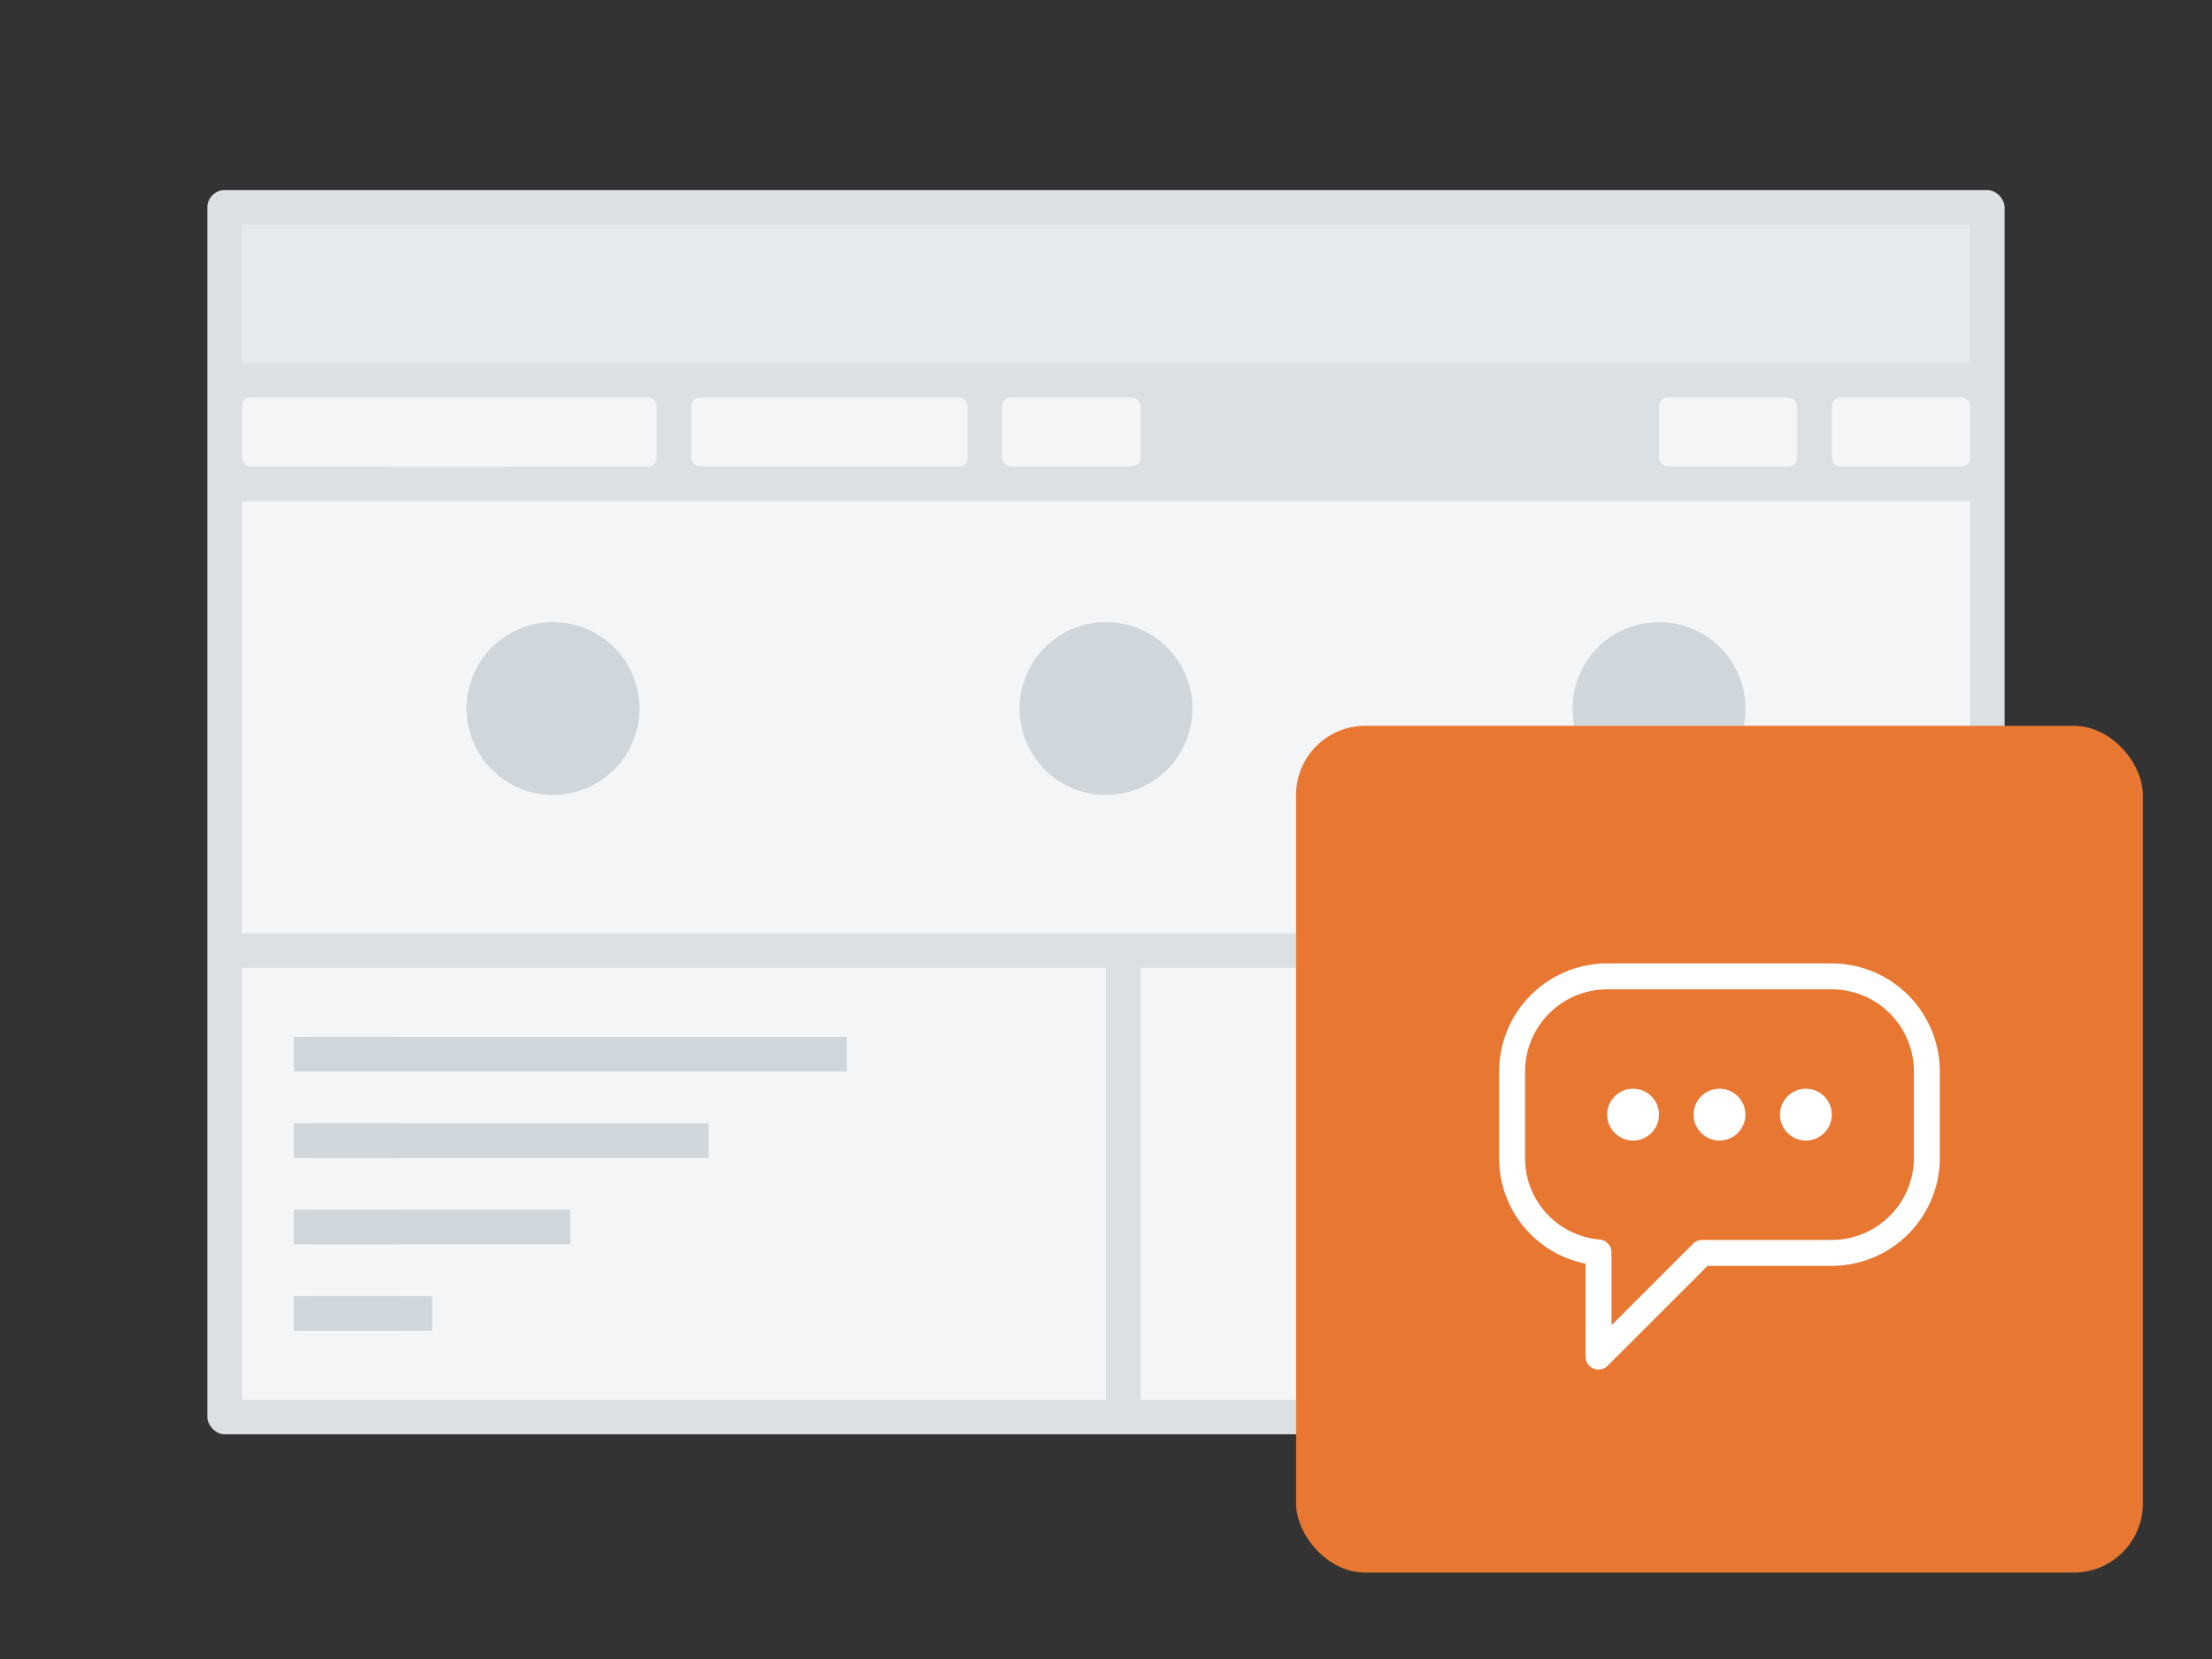 <svg xmlns="http://www.w3.org/2000/svg" xmlns:xlink="http://www.w3.org/1999/xlink" viewBox="0 0 128 96"><rect x="0" y="0" width="128" height="96" fill="#333333" stroke="none"/><defs><symbol id="a" data-name="icon_commenting" viewBox="0 0 49 49"><path fill="none" d="M0 0h49v49H0z"/><circle cx="19.5" cy="22.5" r="1.5" fill="#fff"/><circle cx="24.5" cy="22.5" r="1.5" fill="#fff"/><circle cx="29.5" cy="22.5" r="1.5" fill="#fff"/><path d="M31 13.75H18A6.257 6.257 0 0 0 11.75 20v5a6.212 6.212 0 0 0 5 6.123V36.5a.75.75 0 0 0 1.28.53l5.781-5.78H31A6.257 6.257 0 0 0 37.25 25v-5A6.257 6.257 0 0 0 31 13.75zM35.75 25A4.756 4.756 0 0 1 31 29.75h-7.5a.747.747 0 0 0-.53.22l-4.72 4.719v-4.214a.75.75 0 0 0-.683-.747A4.722 4.722 0 0 1 13.25 25v-5A4.756 4.756 0 0 1 18 15.25h13A4.756 4.756 0 0 1 35.75 20z" fill="#fff"/></symbol></defs><rect x="12" y="11" width="104" height="72" rx="1" ry="1" fill="#dbe0e4"/><path fill="#e7eaed" d="M14 13h100v8H14z"/><path fill="#f3f5f6" d="M14 29h100v25H14zm0 27h50v25H14zm52 0h48v25H66z"/><rect x="96" y="23" width="8" height="4" rx=".5" ry=".5" fill="#f3f5f6"/><rect x="58" y="23" width="8" height="4" rx=".5" ry=".5" fill="#f3f5f6"/><rect x="106" y="23" width="8" height="4" rx=".5" ry=".5" fill="#f3f5f6"/><rect x="14" y="23" width="16" height="4" rx=".5" ry=".5" fill="#f3f5f6"/><rect x="22" y="23" width="16" height="4" rx=".5" ry=".5" fill="#f3f5f6"/><rect x="40" y="23" width="16" height="4" rx=".5" ry=".5" fill="#f3f5f6"/><path d="M32 36a5 5 0 1 0 5 5 5 5 0 0 0-5-5zm32 0a5 5 0 1 0 5 5 5 5 0 0 0-5-5zm32 0a5 5 0 1 0 5 5 5 5 0 0 0-5-5zM17 60h32v2H17zm0 10h16v2H17zm0-5h24v2H17zm0 10h8v2h-8z" fill="#cfd6dc"/><path fill="#cfd6dc" d="M18 60h5v2h-5zm0 10h5v2h-5zm0-5h5v2h-5zm0 10h5v2h-5z"/><rect x="75" y="42" width="49" height="49" rx="4" ry="4" fill="#e87731"/><use width="49" height="49" transform="translate(75 42)" xlink:href="#a"/></svg>